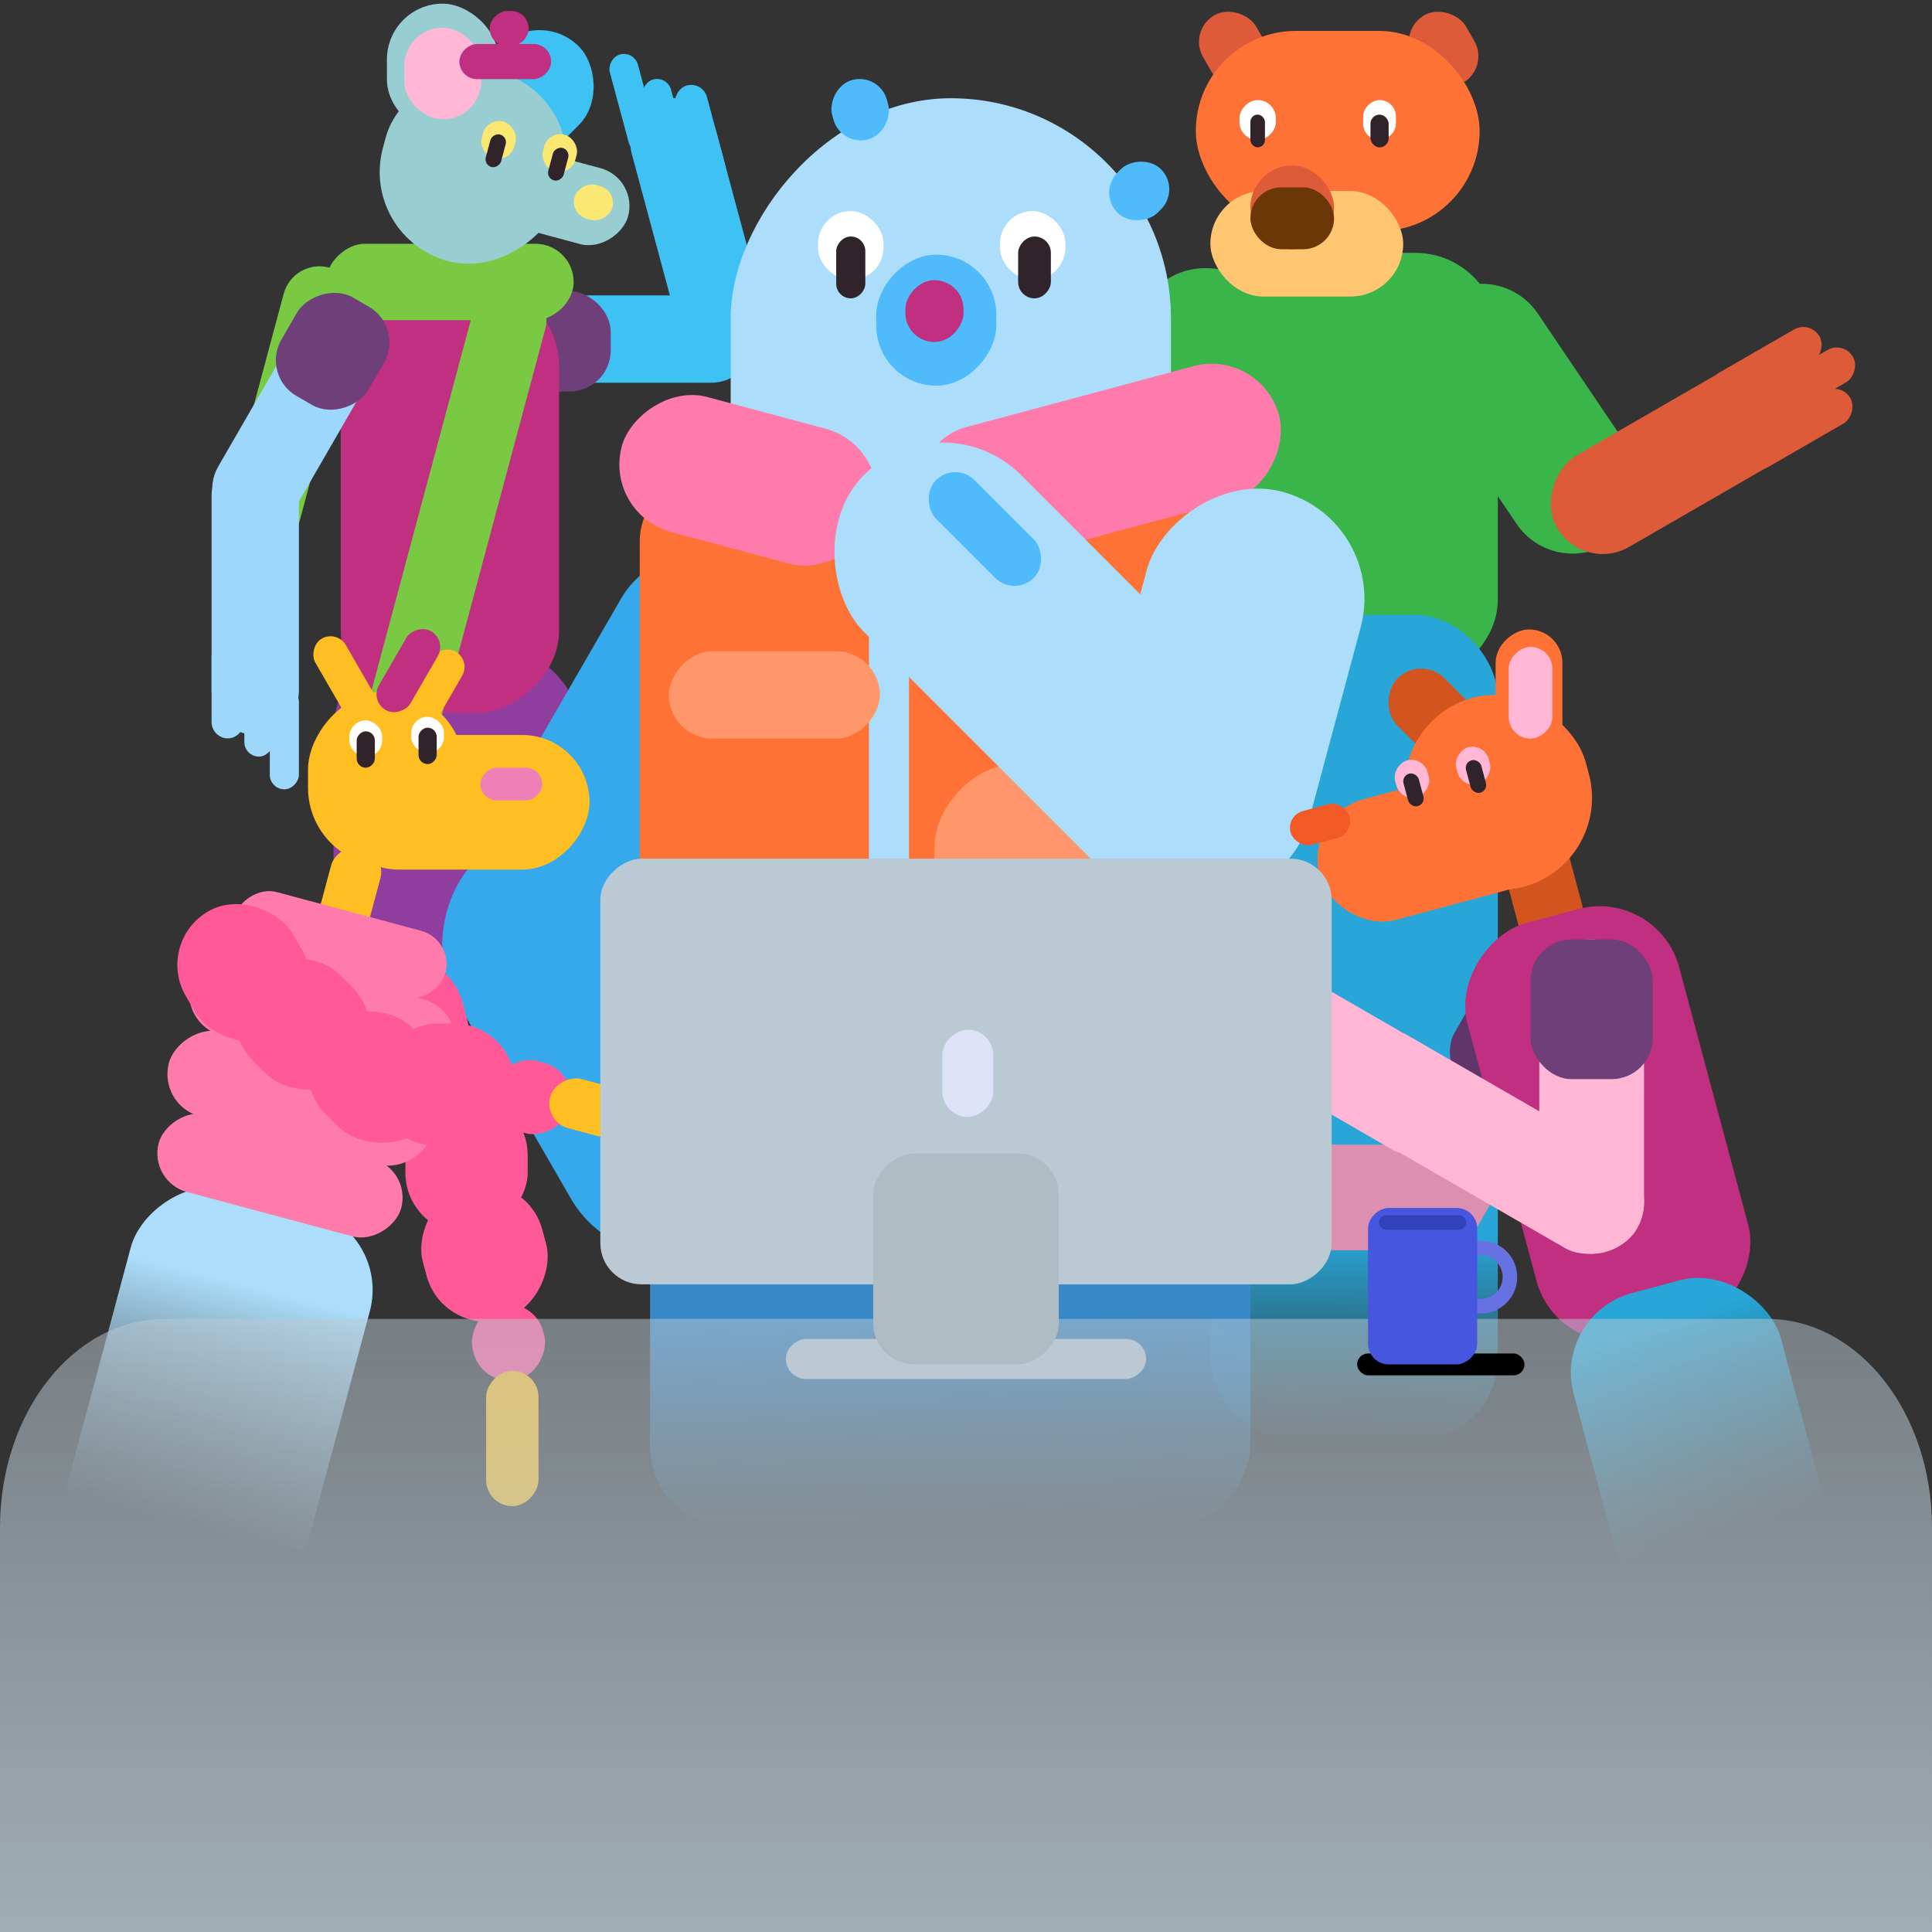 <?xml version="1.0" encoding="UTF-8" standalone="no"?>
<svg
   width="375"
   height="375"
   viewBox="0 0 375 375"
   fill="none"
   version="1.1"
   id="svg487"
   sodipodi:docname="we-are-dedicated.svg"
   inkscape:version="1.2.1 (9c6d41e, 2022-07-14)"
   xmlns:inkscape="http://www.inkscape.org/namespaces/inkscape"
   xmlns:sodipodi="http://sodipodi.sourceforge.net/DTD/sodipodi-0.dtd"
   xmlns="http://www.w3.org/2000/svg"
   xmlns:svg="http://www.w3.org/2000/svg">
  <rect x="0" y="0" width="375" height="375" fill="#333333" stroke="none"/>
  <sodipodi:namedview
     id="namedview489"
     pagecolor="#505050"
     bordercolor="#ffffff"
     borderopacity="1"
     inkscape:showpageshadow="0"
     inkscape:pageopacity="0"
     inkscape:pagecheckerboard="1"
     inkscape:deskcolor="#505050"
     showgrid="false"
     inkscape:zoom="0.67045455"
     inkscape:cx="52.20339"
     inkscape:cy="190.91525"
     inkscape:window-width="1419"
     inkscape:window-height="730"
     inkscape:window-x="0"
     inkscape:window-y="38"
     inkscape:window-maximized="0"
     inkscape:current-layer="svg487" />
  <rect
     x="64.735"
     y="125.706"
     width="48.023"
     height="62.853"
     rx="16"
     fill="#8f3ea0"
     id="rect182" />
  <rect
     width="5.65"
     height="19.774"
     rx="2.825"
     transform="matrix(-0.966,0.26,0.26,0.966,0,0)"
     fill="#3ec1f3"
     id="rect184"
     x="-116.259"
     y="41.466" />
  <rect
     width="5.65"
     height="19.068"
     rx="2.825"
     transform="matrix(-0.966,0.26,0.26,0.966,0,0)"
     fill="#3ec1f3"
     id="rect186"
     x="-121.203"
     y="47.823" />
  <rect
     width="6.356"
     height="19.774"
     rx="3.178"
     transform="matrix(-0.966,0.26,0.26,0.966,0,0)"
     fill="#3ec1f3"
     id="rect188"
     x="-127.56"
     y="50.648" />
  <rect
     width="16.949"
     height="55.085"
     rx="8.475"
     transform="matrix(-0.966,0.26,0.26,0.966,0,0)"
     fill="#3ec1f3"
     id="rect190"
     x="-127.559"
     y="52.059" />
  <rect
     width="16.948"
     height="49.998"
     rx="8.474"
     transform="matrix(2.18557e-8,1,1,-2.18557e-8,0,0)"
     fill="#3ec1f3"
     id="rect192"
     x="57.344"
     y="96.514" />
  <rect
     width="19.491"
     height="22.033"
     rx="8"
     transform="matrix(2.18557e-8,1,1,-2.18557e-8,0,0)"
     fill="#6e3f78"
     id="rect194"
     x="56.497"
     y="96.514" />
  <rect
     x="-138.418"
     y="66.147"
     width="83.333"
     height="42.373"
     rx="16"
     transform="rotate(-90)"
     fill="#c02f80"
     id="rect196" />
  <rect
     x="-62.147"
     y="63.321"
     width="14.831"
     height="48.023"
     rx="7.415"
     transform="rotate(-90)"
     fill="#7ac943"
     id="rect198" />
  <rect
     x="-82.351"
     y="-89.814"
     width="14.406"
     height="56.182"
     rx="7.203"
     transform="rotate(-165)"
     fill="#7ac943"
     id="rect200" />
  <rect
     x="-118.753"
     y="-131.129"
     width="14.406"
     height="104.254"
     rx="7.203"
     transform="rotate(-165)"
     fill="#7ac943"
     id="rect202" />
  <rect
     width="16.949"
     height="55.085"
     rx="8.475"
     transform="scale(1,-1)"
     fill="#9dd7fb"
     id="rect204"
     x="41.069"
     y="-142.615" />
  <rect
     width="5.65"
     height="19.774"
     rx="2.825"
     transform="scale(1,-1)"
     fill="#9dd7fb"
     id="rect206"
     x="52.368"
     y="-153.208" />
  <rect
     width="5.65"
     height="19.068"
     rx="2.825"
     transform="scale(1,-1)"
     fill="#9dd7fb"
     id="rect208"
     x="47.425"
     y="-146.853" />
  <rect
     width="6.356"
     height="19.068"
     rx="3.178"
     transform="scale(1,-1)"
     fill="#9dd7fb"
     id="rect210"
     x="41.068"
     y="-143.322" />
  <rect
     width="16.948"
     height="49.998"
     rx="8.474"
     transform="matrix(-0.866,-0.5,-0.5,0.866,0,0)"
     fill="#9dd7fb"
     id="rect212"
     x="-98.908"
     y="15.751" />
  <rect
     width="19.491"
     height="22.033"
     rx="8"
     transform="matrix(-0.866,-0.5,-0.5,0.866,0,0)"
     fill="#6e3f78"
     id="rect214"
     x="-99.755"
     y="15.751" />
  <rect
     width="25.475"
     height="21.587"
     rx="10.793"
     transform="matrix(0.707,-0.707,-0.707,-0.707,0,0)"
     fill="#3ec1f3"
     id="rect216"
     x="47.611"
     y="-96.621" />
  <rect
     width="25.475"
     height="21.653"
     rx="10.827"
     transform="matrix(3.26082e-8,-1,-1,-3.26082e-8,0,0)"
     fill="#98ced2"
     id="rect218"
     x="-26.181"
     y="-96.754" />
  <rect
     width="31.355"
     height="15.254"
     rx="7.627"
     transform="matrix(-0.966,-0.259,-0.259,0.966,0,0)"
     fill="#98ced2"
     id="rect220"
     x="-128.616"
     y="1.341" />
  <rect
     width="35.775"
     height="38.013"
     rx="17.888"
     transform="matrix(-0.966,-0.259,-0.259,0.966,0,0)"
     fill="#98ced2"
     id="rect222"
     x="-114.992"
     y="-11.586" />
  <rect
     width="17.796"
     height="14.957"
     rx="7.479"
     transform="matrix(3.26082e-8,-1,-1,-3.26082e-8,0,0)"
     fill="#ffb7d5"
     id="rect224"
     x="-23.169"
     y="-93.423" />
  <rect
     width="7.627"
     height="6.779"
     rx="3.39"
     transform="matrix(-0.966,-0.259,-0.259,0.966,0,0)"
     fill="#fbe873"
     id="rect226"
     x="-125.226"
     y="4.73" />
  <rect
     width="7.399"
     height="6.517"
     rx="3.259"
     transform="matrix(0.259,-0.966,-0.966,-0.259,0,0)"
     fill="#fbe873"
     id="rect228"
     x="-4.883"
     y="-103.766" />
  <rect
     width="7.399"
     height="6.517"
     rx="3.259"
     transform="matrix(0.259,-0.966,-0.966,-0.259,0,0)"
     fill="#fbe873"
     id="rect230"
     x="-4.268"
     y="-115.883" />
  <rect
     width="3.074"
     height="6.517"
     rx="1.537"
     transform="matrix(0.966,0.259,0.259,-0.966,0,0)"
     fill="#30242a"
     id="rect232"
     x="98.97"
     y="-6.605" />
  <rect
     width="3.074"
     height="6.517"
     rx="1.537"
     transform="matrix(0.966,0.259,0.259,-0.966,0,0)"
     fill="#30242a"
     id="rect234"
     x="111.364"
     y="-5.976" />
  <rect
     x="8.537"
     y="-106.967"
     width="6.825"
     height="17.796"
     rx="3.412"
     transform="rotate(90)"
     fill="#c02f80"
     id="rect236" />
  <rect
     x="2.128"
     y="-102.618"
     width="6.825"
     height="7.569"
     rx="3.412"
     transform="rotate(90)"
     fill="#c02f80"
     id="rect238" />
  <rect
     x="-132.415"
     y="234.933"
     width="83.333"
     height="55.791"
     rx="16"
     transform="rotate(-90)"
     fill="#39b54a"
     id="rect240" />
  <rect
     x="81.426"
     y="198.347"
     width="51.504"
     height="26.27"
     rx="13.135"
     transform="rotate(-45)"
     fill="#39b54a"
     id="rect242" />
  <rect
     x="-262.165"
     y="187.001"
     width="57.776"
     height="26.27"
     rx="13.135"
     transform="rotate(-124.041)"
     fill="#39b54a"
     id="rect244" />
  <rect
     x="234.933"
     y="119.35"
     width="55.791"
     height="160.311"
     rx="16"
     fill="url(#paint0_linear_1238_6795)"
     id="rect246"
     style="fill:url(#paint0_linear_1238_6795)" />
  <rect
     x="-250.038"
     y="210.511"
     width="20.495"
     height="53.861"
     rx="10.248"
     transform="rotate(-120)"
     fill="#dd5b38"
     id="rect248" />
  <rect
     x="-236.733"
     y="249.285"
     width="7.242"
     height="23.911"
     rx="3.621"
     transform="rotate(-120)"
     fill="#dd5b38"
     id="rect250" />
  <rect
     x="-243.425"
     y="252.926"
     width="7.242"
     height="23.911"
     rx="3.621"
     transform="rotate(-120)"
     fill="#dd5b38"
     id="rect252" />
  <rect
     x="-250.107"
     y="248.482"
     width="7.242"
     height="23.911"
     rx="3.621"
     transform="rotate(-120)"
     fill="#dd5b38"
     id="rect254" />
  <rect
     x="216.988"
     y="17.151"
     width="20.495"
     height="67.669"
     rx="10.248"
     transform="rotate(15)"
     fill="#ff7235"
     id="rect256" />
  <rect
     x="230.293"
     y="69.734"
     width="7.242"
     height="23.911"
     rx="3.621"
     transform="rotate(15)"
     fill="#ff7235"
     id="rect258" />
  <rect
     x="223.601"
     y="73.374"
     width="7.242"
     height="23.911"
     rx="3.621"
     transform="rotate(15)"
     fill="#ff7235"
     id="rect260" />
  <rect
     x="216.919"
     y="68.931"
     width="7.242"
     height="23.911"
     rx="3.621"
     transform="rotate(15)"
     fill="#ff7235"
     id="rect262" />
  <rect
     x="196.689"
     y="120.421"
     width="11.886"
     height="15.111"
     rx="5.943"
     transform="rotate(-30)"
     fill="#dd5b38"
     id="rect264" />
  <rect
     x="231.966"
     y="140.788"
     width="11.886"
     height="15.111"
     rx="5.943"
     transform="rotate(-30)"
     fill="#dd5b38"
     id="rect266" />
  <rect
     x="247.645"
     y="17.302"
     width="23.305"
     height="25.424"
     rx="11.652"
     fill="#50bbfa"
     id="rect268" />
  <rect
     x="232.108"
     y="6.003"
     width="55.085"
     height="38.842"
     rx="19.421"
     fill="#ff7235"
     id="rect270" />
  <rect
     x="234.933"
     y="37.076"
     width="37.429"
     height="20.48"
     rx="10.24"
     fill="#ffc672"
     id="rect272" />
  <rect
     x="242.701"
     y="32.133"
     width="16.243"
     height="16.243"
     rx="8.121"
     fill="#dd5b38"
     id="rect274" />
  <rect
     x="242.701"
     y="36.37"
     width="16.243"
     height="12.006"
     rx="6.003"
     fill="#6b3706"
     id="rect276" />
  <rect
     x="-27.189"
     y="264.594"
     width="7.768"
     height="6.356"
     rx="3.178"
     transform="rotate(-90)"
     fill="#ffffff"
     id="rect278" />
  <rect
     x="-27.189"
     y="240.583"
     width="7.768"
     height="7.062"
     rx="3.531"
     transform="rotate(-90)"
     fill="#ffffff"
     id="rect280" />
  <rect
     x="-269.537"
     y="-28.602"
     width="3.531"
     height="6.356"
     rx="1.766"
     transform="scale(-1)"
     fill="#30242a"
     id="rect282" />
  <rect
     x="-245.526"
     y="-28.602"
     width="2.825"
     height="6.356"
     rx="1.412"
     transform="scale(-1)"
     fill="#30242a"
     id="rect284" />
  <rect
     width="43.079"
     height="88.277"
     rx="21.539"
     transform="matrix(-0.866,0.5,0.5,0.866,0,0)"
     fill="#35a9ec"
     id="rect286"
     x="-22.712"
     y="190.17" />
  <rect
     width="43.219"
     height="99.149"
     rx="21.609"
     transform="matrix(-0.866,-0.5,-0.5,0.866,0,0)"
     fill="#35a9ec"
     id="rect288"
     x="-205.716"
     y="18.561" />
  <rect
     width="116.525"
     height="129.944"
     rx="32"
     transform="scale(-1,1)"
     fill="#acdefb"
     id="rect290"
     x="-242.816"
     y="88.983" />
  <rect
     width="85.452"
     height="130.65"
     rx="42.726"
     transform="scale(-1,1)"
     fill="#acdefb"
     id="rect292"
     x="-227.279"
     y="19.068" />
  <rect
     width="66.384"
     height="129.944"
     rx="16"
     transform="scale(-1,1)"
     fill="#ff7235"
     id="rect294"
     x="-242.816"
     y="88.983" />
  <rect
     width="44.492"
     height="129.944"
     rx="16"
     transform="scale(-1,1)"
     fill="#ff7235"
     id="rect296"
     x="-168.663"
     y="88.983" />
  <rect
     width="72.878"
     height="27.118"
     rx="13.559"
     transform="matrix(-0.966,0.259,0.259,0.966,0,0)"
     fill="#ff7bac"
     id="rect298"
     x="-218.887"
     y="128.624" />
  <rect
     width="50.845"
     height="27.118"
     rx="13.559"
     transform="matrix(-0.966,-0.259,-0.259,0.966,0,0)"
     fill="#ff7bac"
     id="rect300"
     x="-189.833"
     y="38.873" />
  <rect
     width="116.525"
     height="82.627"
     rx="16"
     transform="scale(-1,1)"
     fill="url(#paint1_linear_1238_6795)"
     id="rect302"
     x="-242.7"
     y="213.983"
     style="fill:url(#paint1_linear_1238_6795)" />
  <rect
     width="42.979"
     height="82.278"
     rx="21.49"
     transform="matrix(-0.966,-0.259,-0.259,0.966,0,0)"
     fill="#acdefb"
     id="rect304"
     x="-286.595"
     y="27.737" />
  <rect
     width="11.017"
     height="11.937"
     rx="5.508"
     transform="matrix(-0.707,-0.707,-0.707,0.707,0,0)"
     fill="#50bbfa"
     id="rect306"
     x="-188.101"
     y="-136.136" />
  <rect
     width="11.017"
     height="11.937"
     rx="5.508"
     transform="matrix(-0.966,0.259,0.259,0.966,0,0)"
     fill="#50bbfa"
     id="rect308"
     x="-161.241"
     y="57.827" />
  <rect
     width="23.305"
     height="25.424"
     rx="11.652"
     transform="scale(-1,1)"
     fill="#50bbfa"
     id="rect310"
     x="-193.381"
     y="49.435" />
  <rect
     width="11.299"
     height="12.006"
     rx="5.65"
     transform="scale(-1,1)"
     fill="#c02f80"
     id="rect312"
     x="-187.025"
     y="54.379" />
  <rect
     width="13.418"
     height="12.712"
     rx="6.356"
     transform="matrix(0,-1,-1,0,0,0)"
     fill="#ffffff"
     id="rect314"
     x="-54.379"
     y="-206.799" />
  <rect
     width="13.418"
     height="12.712"
     rx="6.356"
     transform="matrix(0,-1,-1,0,0,0)"
     fill="#ffffff"
     id="rect316"
     x="-54.379"
     y="-171.489" />
  <rect
     width="6.356"
     height="12.006"
     rx="3.178"
     transform="scale(1,-1)"
     fill="#30242a"
     id="rect318"
     x="197.619"
     y="-57.91" />
  <rect
     width="5.65"
     height="12.006"
     rx="2.825"
     transform="scale(1,-1)"
     fill="#30242a"
     id="rect320"
     x="162.307"
     y="-57.91" />
  <rect
     width="40.96"
     height="16.949"
     rx="8.475"
     transform="scale(-1,1)"
     fill="#ff976a"
     id="rect322"
     x="-170.782"
     y="126.413" />
  <rect
     width="40.96"
     height="34.605"
     rx="16"
     transform="scale(-1,1)"
     fill="#ff976a"
     id="rect324"
     x="-222.336"
     y="148.305" />
  <rect
     width="40.254"
     height="34.605"
     rx="16"
     transform="scale(-1,1)"
     fill="#ff976a"
     id="rect326"
     x="-168.663"
     y="183.616" />
  <rect
     width="43.079"
     height="107.298"
     rx="21.54"
     transform="matrix(0.707,-0.707,-0.707,-0.707,0,0)"
     fill="#acdefb"
     id="rect328"
     x="31.857"
     y="-291.097" />
  <rect
     width="10.593"
     height="26.836"
     rx="5.297"
     transform="matrix(0.707,-0.707,-0.707,-0.707,0,0)"
     fill="#50bbfa"
     id="rect330"
     x="57.281"
     y="-221.23" />
  <rect
     x="-258.762"
     y="238.215"
     width="25.475"
     height="12.96"
     rx="6.48"
     transform="rotate(-105)"
     fill="#d2551f"
     id="rect332" />
  <rect
     x="-147.65"
     y="290.297"
     width="25.475"
     height="12.96"
     rx="6.48"
     transform="rotate(-90)"
     fill="#ff7235"
     id="rect334" />
  <rect
     x="-310.378"
     y="92.205"
     width="25.475"
     height="12.96"
     rx="6.48"
     transform="rotate(-135)"
     fill="#d2551f"
     id="rect336" />
  <rect
     x="203.433"
     y="218.333"
     width="47.67"
     height="24.252"
     rx="12.126"
     transform="rotate(-15)"
     fill="#ff7235"
     id="rect338" />
  <rect
     x="223.233"
     y="204.795"
     width="35.775"
     height="38.013"
     rx="17.888"
     transform="rotate(-15)"
     fill="#ff7235"
     id="rect340" />
  <rect
     x="-242.667"
     y="219.961"
     width="20.495"
     height="67.669"
     rx="10.248"
     transform="rotate(-90)"
     fill="#dd8faf"
     id="rect342" />
  <rect
     x="346.892"
     y="12.229"
     width="20.495"
     height="60.554"
     rx="10.248"
     transform="rotate(30)"
     fill="#dd8faf"
     id="rect344" />
  <rect
     x="344.728"
     y="12.229"
     width="24.826"
     height="28.229"
     rx="8"
     transform="rotate(30)"
     fill="#603569"
     id="rect346" />
  <rect
     x="-333.285"
     y="223.717"
     width="83.569"
     height="42.515"
     rx="16"
     transform="rotate(-105)"
     fill="#c02f80"
     id="rect348" />
  <rect
     x="225.017"
     y="324.421"
     width="41.641"
     height="66.689"
     rx="16"
     transform="rotate(-15)"
     fill="url(#paint2_linear_1238_6795)"
     id="rect350"
     style="fill:url(#paint2_linear_1238_6795)" />
  <rect
     x="-57.915"
     y="326.744"
     width="20.495"
     height="67.669"
     rx="10.248"
     transform="rotate(-60)"
     fill="#ffb7d5"
     id="rect352" />
  <rect
     x="-44.716"
     y="315.031"
     width="7.242"
     height="23.911"
     rx="3.621"
     transform="rotate(-60)"
     fill="#ffb7d5"
     id="rect354" />
  <rect
     x="-229.798"
     y="217.418"
     width="7.627"
     height="16.948"
     rx="3.813"
     transform="rotate(-90)"
     fill="#ffb7d5"
     id="rect356" />
  <rect
     x="-51.35"
     y="322.166"
     width="7.242"
     height="23.911"
     rx="3.621"
     transform="rotate(-60)"
     fill="#ffb7d5"
     id="rect358" />
  <rect
     x="-235.73"
     y="216.571"
     width="6.779"
     height="17.796"
     rx="3.39"
     transform="rotate(-90)"
     fill="#ffb7d5"
     id="rect360" />
  <rect
     x="-58.122"
     y="325.708"
     width="7.242"
     height="23.911"
     rx="3.621"
     transform="rotate(-60)"
     fill="#ffb7d5"
     id="rect362" />
  <rect
     x="-242.51"
     y="219.113"
     width="6.779"
     height="17.796"
     rx="3.39"
     transform="rotate(-90)"
     fill="#ffb7d5"
     id="rect364" />
  <rect
     x="298.771"
     y="182.343"
     width="20.338"
     height="61.014"
     rx="10.169"
     fill="#ffb7d5"
     id="rect366" />
  <rect
     x="297.076"
     y="182.343"
     width="23.728"
     height="27.118"
     rx="8"
     fill="#6e3f78"
     id="rect368" />
  <rect
     x="-143.361"
     y="292.838"
     width="17.796"
     height="8.474"
     rx="4.237"
     transform="rotate(-90)"
     fill="#ffb7d5"
     id="rect370" />
  <rect
     x="200.144"
     y="217.509"
     width="11.864"
     height="6.779"
     rx="3.39"
     transform="rotate(-15)"
     fill="#f15a24"
     id="rect372" />
  <rect
     x="-221.265"
     y="234.458"
     width="7.399"
     height="6.517"
     rx="3.259"
     transform="rotate(-105)"
     fill="#ffb7d5"
     id="rect374" />
  <rect
     x="-220.65"
     y="222.342"
     width="7.399"
     height="6.517"
     rx="3.259"
     transform="rotate(-105)"
     fill="#ffb7d5"
     id="rect376" />
  <rect
     x="-239.254"
     y="-222.987"
     width="3.074"
     height="6.517"
     rx="1.537"
     transform="rotate(165)"
     fill="#30242a"
     id="rect378" />
  <rect
     x="-226.86"
     y="-222.358"
     width="3.074"
     height="6.517"
     rx="1.537"
     transform="rotate(165)"
     fill="#30242a"
     id="rect380" />
  <rect
     width="9.887"
     height="26.13"
     rx="4.944"
     transform="matrix(-0.966,-0.259,-0.259,0.966,0,0)"
     fill="#ffbe21"
     id="rect382"
     x="-115.45"
     y="140.605" />
  <rect
     width="50.141"
     height="26.13"
     rx="13.065"
     transform="scale(-1,1)"
     fill="#ffbe21"
     id="rect384"
     x="-114.429"
     y="142.656" />
  <rect
     width="30.367"
     height="33.898"
     rx="15.184"
     transform="scale(-1,1)"
     fill="#ffbe21"
     id="rect386"
     x="-90.154"
     y="134.181" />
  <rect
     width="6.824"
     height="17.796"
     rx="3.412"
     transform="matrix(-0.866,0.5,0.5,0.866,0,0)"
     fill="#ffbe21"
     id="rect388"
     x="4.478"
     y="138.578" />
  <rect
     width="6.824"
     height="17.796"
     rx="3.412"
     transform="matrix(-0.866,-0.5,-0.5,0.866,0,0)"
     fill="#ffbe21"
     id="rect390"
     x="-143.273"
     y="65.32" />
  <rect
     width="7.062"
     height="17.655"
     rx="3.531"
     transform="matrix(-0.866,-0.5,-0.5,0.866,0,0)"
     fill="#c02f80"
     id="rect392"
     x="-137.266"
     y="64.272" />
  <rect
     width="24.011"
     height="27.542"
     rx="12.006"
     transform="matrix(-0.966,0.259,0.259,0.966,0,0)"
     fill="#ff5997"
     id="rect394"
     x="-36.326"
     y="199.156" />
  <rect
     width="23.728"
     height="27.118"
     rx="11.864"
     transform="matrix(-0.866,0.5,0.5,0.866,0,0)"
     fill="#ff5997"
     id="rect396"
     x="19.548"
     y="212.424" />
  <rect
     width="23.728"
     height="27.118"
     rx="11.864"
     transform="scale(-1,1)"
     fill="#ff5997"
     id="rect398"
     x="-102.418"
     y="212.368" />
  <rect
     width="24.011"
     height="26.836"
     rx="12.006"
     transform="matrix(-0.966,0.259,0.259,0.966,0,0)"
     fill="#ff5997"
     id="rect400"
     x="-39.857"
     y="245.766" />
  <rect
     width="14.124"
     height="14.831"
     rx="7.062"
     transform="matrix(-0.966,0.259,0.259,0.966,0,0)"
     fill="#ff5997"
     id="rect402"
     x="-34.914"
     y="269.777" />
  <rect
     width="10.169"
     height="26.27"
     rx="5.085"
     transform="scale(-1,1)"
     fill="#ffbe21"
     id="rect404"
     x="-104.526"
     y="266.073" />
  <rect
     width="12.006"
     height="6.356"
     rx="3.178"
     transform="scale(-1,1)"
     fill="#ee80b7"
     id="rect406"
     x="-105.248"
     y="149.012" />
  <rect
     width="7.062"
     height="6.356"
     rx="3.178"
     transform="matrix(0,-1,-1,0,0,0)"
     fill="#ffffff"
     id="rect408"
     x="-146.893"
     y="-74.175" />
  <rect
     width="7.062"
     height="6.356"
     rx="3.178"
     transform="matrix(0,-1,-1,0,0,0)"
     fill="#ffffff"
     id="rect410"
     x="-146.187"
     y="-86.18" />
  <rect
     width="3.531"
     height="7.062"
     rx="1.766"
     transform="scale(1,-1)"
     fill="#30242a"
     id="rect412"
     x="69.231"
     y="-149.012" />
  <rect
     width="3.531"
     height="7.062"
     rx="1.766"
     transform="scale(1,-1)"
     fill="#30242a"
     id="rect414"
     x="81.236"
     y="-148.306" />
  <rect
     width="48.023"
     height="87.588"
     rx="16"
     transform="matrix(-0.966,-0.259,-0.259,0.966,0,0)"
     fill="url(#paint3_linear_1238_6795)"
     id="rect416"
     x="-135.229"
     y="211.226"
     style="fill:url(#paint3_linear_1238_6795)" />
  <rect
     width="48.729"
     height="15.537"
     rx="7.768"
     transform="matrix(-0.966,-0.259,-0.259,0.966,0,0)"
     fill="#ff7bac"
     id="rect418"
     x="-135.93"
     y="198.515" />
  <rect
     width="52.966"
     height="16.949"
     rx="8.475"
     transform="matrix(-0.966,-0.259,-0.259,0.966,0,0)"
     fill="#ff7bac"
     id="rect420"
     x="-138.049"
     y="182.272" />
  <rect
     width="52.966"
     height="16.949"
     rx="8.475"
     transform="matrix(-0.966,-0.259,-0.259,0.966,0,0)"
     fill="#ff7bac"
     id="rect422"
     x="-138.049"
     y="166.029" />
  <rect
     width="42.373"
     height="13.418"
     rx="6.709"
     transform="matrix(-0.966,-0.259,-0.259,0.966,0,0)"
     fill="#ff7bac"
     id="rect424"
     x="-132.399"
     y="153.317" />
  <rect
     x="-108.199"
     y="185.751"
     width="23.728"
     height="27.118"
     rx="11.864"
     transform="rotate(-45)"
     fill="#ff5997"
     id="rect426" />
  <rect
     x="-110.866"
     y="168.529"
     width="23.728"
     height="27.118"
     rx="11.864"
     transform="rotate(-45)"
     fill="#ff5997"
     id="rect428" />
  <rect
     x="-186.066"
     y="146.967"
     width="14.124"
     height="15.537"
     rx="7.062"
     transform="rotate(-75)"
     fill="#ff5997"
     id="rect430" />
  <rect
     x="-182.979"
     y="158.266"
     width="9.887"
     height="26.13"
     rx="4.944"
     transform="rotate(-75)"
     fill="#ffbe21"
     id="rect432" />
  <rect
     x="-178.44"
     y="175.921"
     width="5.349"
     height="17.37"
     rx="2.675"
     transform="rotate(-75)"
     fill="#ffbe21"
     id="rect434" />
  <rect
     x="-222.391"
     y="72.817"
     width="23.728"
     height="27.118"
     rx="11.864"
     transform="rotate(-90)"
     fill="#ff5997"
     id="rect436" />
  <rect
     x="-65.435"
     y="173.402"
     width="24.011"
     height="27.542"
     rx="12.006"
     transform="rotate(-30)"
     fill="#ff5997"
     id="rect438" />
  <rect
     x="-182.979"
     y="172.39"
     width="5.65"
     height="17.655"
     rx="2.825"
     transform="rotate(-75)"
     fill="#ffbe21"
     id="rect440" />
  <path
     d="M 0,377.356 7.63192e-7,296.452 C 9.73942e-7,274.111 14.327,256 32,256 h 311 c 17.673,0 32,18.111 32,40.452 v 80.904 z"
     fill="url(#paint4_linear_1238_6795)"
     id="path442"
     style="fill:url(#paint4_linear_1238_6795);stroke-width:1.124" />
  <rect
     x="-249.294"
     y="116.526"
     width="82.627"
     height="141.949"
     rx="8"
     transform="rotate(-90)"
     fill="#bac9d3"
     id="rect444" />
  <rect
     x="-267.655"
     y="152.542"
     width="7.768"
     height="69.915"
     rx="3.884"
     transform="rotate(-90)"
     fill="#bac9d3"
     id="rect446" />
  <rect
     x="-264.83"
     y="169.491"
     width="40.96"
     height="36.017"
     rx="8"
     transform="rotate(-90)"
     fill="#b0bcc4"
     id="rect448" />
  <rect
     x="-216.808"
     y="182.909"
     width="16.949"
     height="9.887"
     rx="4.944"
     transform="rotate(-90)"
     fill="#dde2f6"
     id="rect450" />
  <rect
     x="263.418"
     y="262.712"
     width="32.486"
     height="4.237"
     rx="2.119"
     fill="#000000"
     id="rect452" />
  <path
     fill-rule="evenodd"
     clip-rule="evenodd"
     d="m 287.429,254.944 c 3.9,0 7.062,-3.162 7.062,-7.062 0,-3.901 -3.162,-7.062 -7.062,-7.062 -3.9,0 -7.062,3.161 -7.062,7.062 0,3.9 3.162,7.062 7.062,7.062 z m 0,-2.825 c 2.34,0 4.237,-1.897 4.237,-4.237 0,-2.34 -1.897,-4.238 -4.237,-4.238 -2.34,0 -4.237,1.898 -4.237,4.238 0,2.34 1.897,4.237 4.237,4.237 z"
     fill="#6672e1"
     id="path454" />
  <rect
     x="-264.831"
     y="265.537"
     width="30.367"
     height="21.186"
     rx="4"
     transform="rotate(-90)"
     fill="#4756df"
     id="rect456" />
  <rect
     x="267.656"
     y="235.876"
     width="16.949"
     height="2.825"
     rx="1.412"
     fill="#3341bb"
     id="rect458" />
  <defs
     id="defs485">
    <linearGradient
       id="paint0_linear_1238_6795"
       x1="263"
       y1="239.5"
       x2="262.828"
       y2="279.661"
       gradientUnits="userSpaceOnUse">
      <stop
         stop-color="#27A6D7"
         id="stop460" />
      <stop
         offset="1"
         stop-color="#27A6D7"
         stop-opacity="0"
         id="stop462" />
    </linearGradient>
    <linearGradient
       id="paint1_linear_1238_6795"
       x1="58.7"
       y1="41.017"
       x2="58.263"
       y2="82.627"
       gradientUnits="userSpaceOnUse"
       gradientTransform="translate(-242.7,213.983)">
      <stop
         stop-color="#3989C9"
         id="stop465" />
      <stop
         offset="1"
         stop-color="#3989C9"
         stop-opacity="0"
         id="stop467" />
    </linearGradient>
    <linearGradient
       id="paint2_linear_1238_6795"
       x1="323.001"
       y1="261.841"
       x2="324.163"
       y2="304.545"
       gradientUnits="userSpaceOnUse"
       gradientTransform="translate(-76.299,69.293)">
      <stop
         stop-color="#27A6D7"
         id="stop470" />
      <stop
         offset="1"
         stop-color="#27A6D7"
         stop-opacity="0"
         id="stop472" />
    </linearGradient>
    <linearGradient
       id="paint3_linear_1238_6795"
       x1="24.419"
       y1="16.867"
       x2="23.919"
       y2="65.372"
       gradientUnits="userSpaceOnUse"
       gradientTransform="translate(-135.229,211.226)">
      <stop
         stop-color="#ACDEFB"
         id="stop475" />
      <stop
         offset="1"
         stop-color="#ACDEFB"
         stop-opacity="0"
         id="stop477" />
    </linearGradient>
    <linearGradient
       id="paint4_linear_1238_6795"
       x1="188"
       y1="352"
       x2="188"
       y2="256"
       gradientUnits="userSpaceOnUse"
       gradientTransform="matrix(1,0,0,1.264,0,-67.616)">
      <stop
         stop-color="#BAC9D3"
         stop-opacity="0.82"
         id="stop480" />
      <stop
         offset="1"
         stop-color="#BAC9D3"
         stop-opacity="0.5"
         id="stop482" />
    </linearGradient>
  </defs>
</svg>
